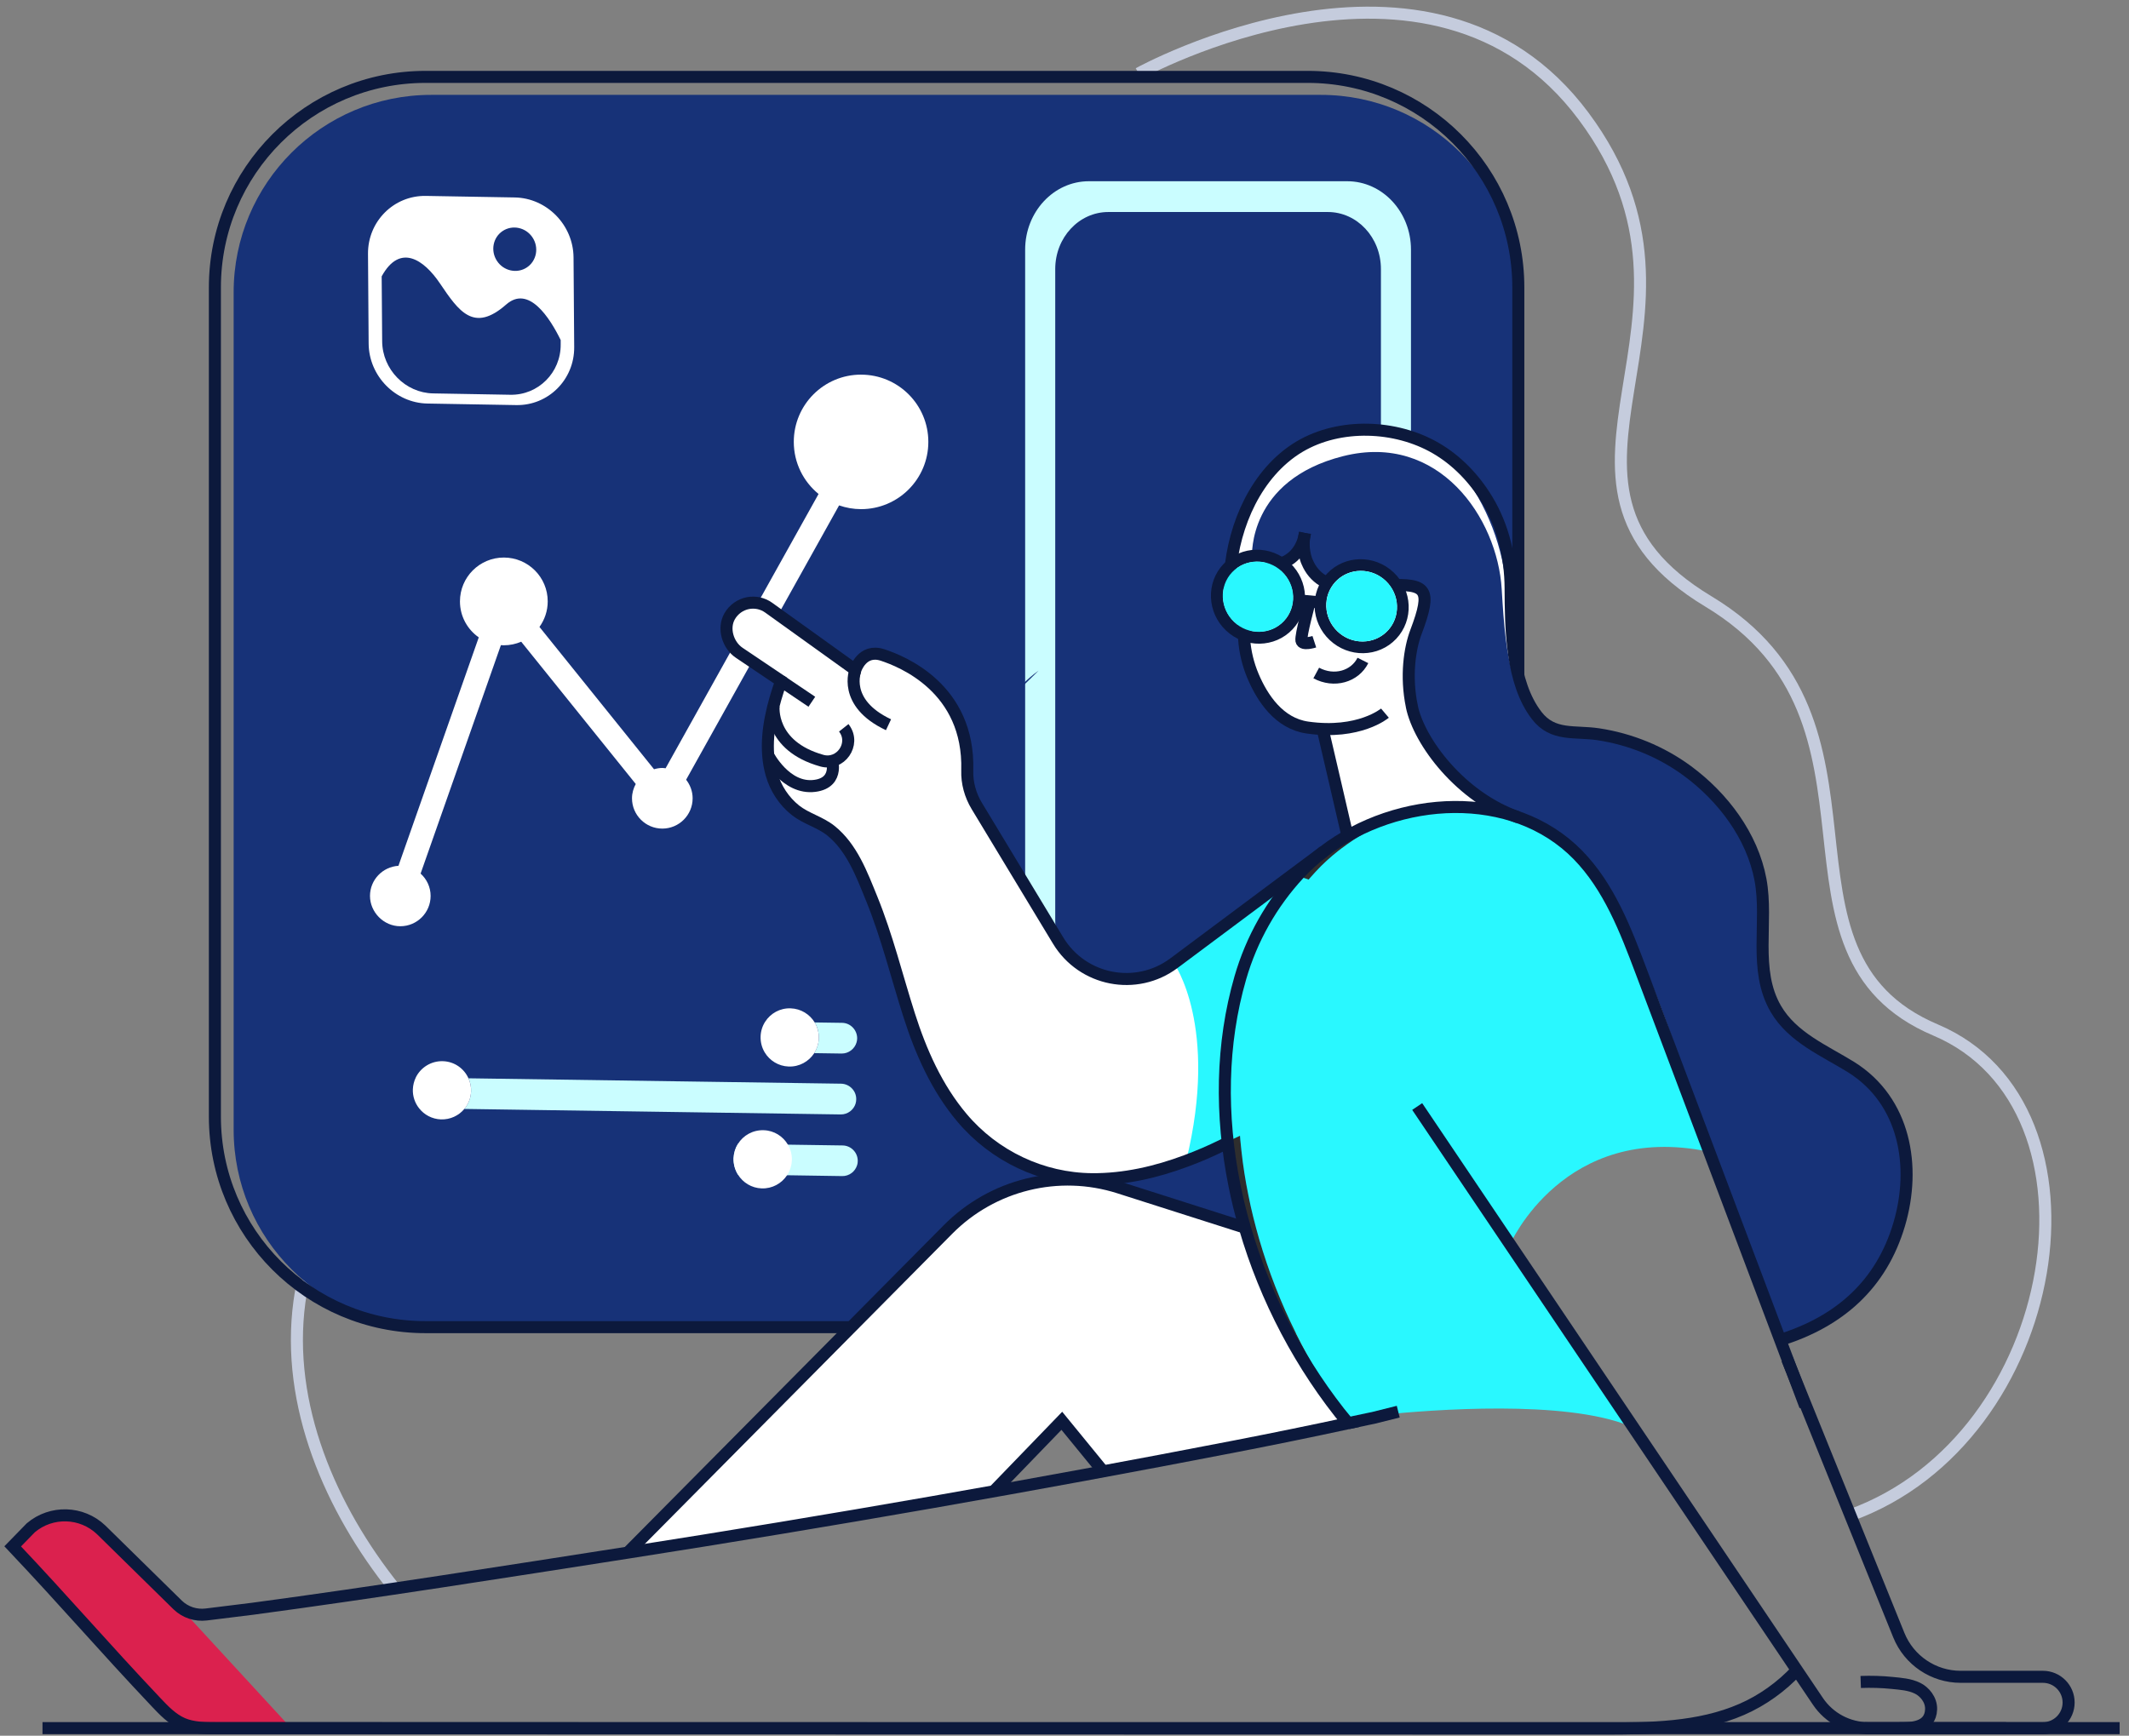 <svg width="168" height="137" viewBox="0 0 168 137" fill="none" xmlns="http://www.w3.org/2000/svg">
<rect x="0" y="0" width="168" height="137" fill="#808080" stroke="none"/>
<path d="M89.851 5.801C89.851 5.801 112.935 -6.986 124.967 9.176C136.999 25.339 119.013 37.96 134.808 47.47C150.604 56.98 138.405 75.231 152.731 81.294C167.057 87.357 162.801 113.553 146.01 119.599" stroke="#C5CCDD" stroke-width="0.95" stroke-miterlimit="10"/>
<path d="M23.94 101.046C23.896 101.224 23.857 101.401 23.826 101.584C23.75 101.964 23.68 102.35 23.63 102.742C22.523 110.913 26.111 119.108 31.136 125.379" stroke="#C5CCDD" stroke-width="0.95" stroke-miterlimit="10"/>
<path d="M104.224 7.488H34.023C25.415 7.488 18.437 14.466 18.437 23.074V89.162C18.437 97.77 25.415 104.748 34.023 104.748H104.224C112.831 104.748 119.81 97.77 119.81 89.162V23.074C119.81 14.466 112.831 7.488 104.224 7.488Z" fill="#173278"/>
<path d="M103.191 6.069H33.578C24.398 6.069 16.957 13.51 16.957 22.69V88.13C16.957 97.309 24.398 104.75 33.578 104.75H103.191C112.37 104.75 119.811 97.309 119.811 88.13V22.69C119.811 13.51 112.37 6.069 103.191 6.069Z" stroke="#0C193C" stroke-width="0.95" stroke-miterlimit="10"/>
<path d="M102.23 9.402H36.016C27.408 9.402 20.43 16.38 20.43 24.988V87.25C20.43 95.858 27.408 102.836 36.016 102.836H102.23C110.838 102.836 117.816 95.858 117.816 87.25V24.988C117.816 16.38 110.838 9.402 102.23 9.402Z" fill="#173278"/>
<path d="M106.311 14.305H85.92C83.149 14.305 80.895 16.726 80.895 19.704V74.177C80.895 77.162 83.147 79.584 85.92 79.584H106.311C109.09 79.584 111.341 77.162 111.341 74.177V19.704C111.341 16.726 109.088 14.305 106.311 14.305ZM108.969 72.654C108.969 75.143 107.096 77.156 104.78 77.156H87.459C85.142 77.156 83.269 75.143 83.269 72.654V21.236C83.269 18.747 85.142 16.734 87.459 16.734H104.78C107.096 16.734 108.969 18.747 108.969 21.236V72.654Z" fill="#CAFDFF"/>
<path d="M60.346 83.066L30.463 82.626C29.798 82.619 29.26 82.067 29.27 81.394C29.27 81.281 29.286 81.169 29.318 81.065C29.467 80.561 29.948 80.192 30.502 80.201L60.384 80.641C60.166 80.975 60.037 81.374 60.022 81.801C60.008 82.263 60.126 82.697 60.347 83.064L60.346 83.066Z" fill="#173278"/>
<path d="M67.589 82.283C67.439 82.789 66.963 83.162 66.409 83.155L64.251 83.123C64.463 82.787 64.598 82.39 64.613 81.963C64.628 81.501 64.51 81.067 64.288 80.7L66.446 80.731C67.111 80.738 67.646 81.296 67.639 81.963C67.639 82.076 67.619 82.181 67.587 82.285L67.589 82.283Z" fill="#CAFDFF"/>
<path d="M67.519 87.095C67.369 87.599 66.893 87.969 66.34 87.962L36.641 87.527C36.96 87.15 37.156 86.665 37.173 86.136C37.186 85.77 37.11 85.421 36.968 85.109L66.372 85.534C67.04 85.549 67.578 86.101 67.565 86.766C67.565 86.879 67.548 86.992 67.517 87.095H67.519Z" fill="#CAFDFF"/>
<path d="M33.069 87.474L30.393 87.433C29.728 87.426 29.185 86.872 29.198 86.207C29.198 86.088 29.214 85.981 29.245 85.872C29.395 85.368 29.872 84.998 30.422 85.011L32.807 85.048C32.672 85.329 32.591 85.641 32.576 85.974C32.556 86.534 32.741 87.062 33.068 87.472L33.069 87.474Z" fill="#173278"/>
<path d="M58.231 92.709L30.504 92.306C29.839 92.293 29.303 91.741 29.311 91.074C29.311 90.962 29.331 90.856 29.362 90.753C29.512 90.249 29.989 89.874 30.543 89.881L58.229 90.289C58.024 90.622 57.904 91.006 57.885 91.422C57.874 91.894 58 92.338 58.231 92.709Z" fill="#173278"/>
<path d="M67.635 91.963C67.484 92.473 67.004 92.84 66.451 92.827L62.105 92.761L58.231 92.707C58 92.336 57.872 91.893 57.885 91.42C57.902 91.004 58.024 90.618 58.229 90.287L62.175 90.346L66.49 90.409C67.155 90.417 67.693 90.969 67.685 91.636C67.685 91.749 67.669 91.861 67.637 91.965L67.635 91.963Z" fill="#CAFDFF"/>
<path d="M64.251 83.125C63.824 83.785 63.074 84.211 62.236 84.18C61.425 84.152 60.732 83.709 60.344 83.066C60.122 82.697 60.004 82.262 60.019 81.802C60.034 81.374 60.165 80.975 60.381 80.642C60.802 79.983 61.552 79.554 62.396 79.588C63.202 79.615 63.9 80.059 64.288 80.701C64.51 81.071 64.628 81.505 64.613 81.965C64.598 82.394 64.463 82.791 64.251 83.125Z" fill="white"/>
<g opacity="0.72">
<path d="M63.385 81.716C63.353 81.985 63.181 82.249 63.01 82.449C62.919 82.556 62.81 82.648 62.703 82.735C62.644 82.778 62.328 83.033 62.267 82.999C61.851 82.791 61.328 82.264 61.264 81.749C61.253 81.668 61.258 81.588 61.269 81.507C61.323 81.217 61.569 81.006 61.866 81.016C62.06 81.027 62.226 81.123 62.33 81.272C62.448 81.132 62.62 81.045 62.814 81.051C63.157 81.065 63.422 81.378 63.386 81.716H63.385Z" fill="white"/>
</g>
<path d="M36.641 87.527C36.203 88.054 35.534 88.377 34.795 88.353C34.089 88.327 33.472 87.987 33.07 87.474C32.743 87.062 32.558 86.535 32.578 85.976C32.593 85.643 32.674 85.331 32.809 85.05V85.044C33.197 84.256 34.023 83.727 34.956 83.759C35.863 83.788 36.624 84.341 36.967 85.111C37.11 85.423 37.185 85.77 37.172 86.138C37.156 86.666 36.96 87.152 36.641 87.529V87.527Z" fill="white"/>
<g opacity="0.72">
<path d="M35.946 85.889C35.915 86.159 35.743 86.423 35.571 86.622C35.481 86.729 35.372 86.822 35.264 86.909C35.205 86.951 34.889 87.206 34.828 87.173C34.413 86.964 33.89 86.437 33.825 85.922C33.814 85.841 33.82 85.761 33.831 85.68C33.885 85.39 34.13 85.179 34.428 85.189C34.622 85.2 34.788 85.296 34.891 85.445C35.01 85.305 35.181 85.218 35.375 85.224C35.719 85.239 35.983 85.551 35.948 85.889H35.946Z" fill="white"/>
</g>
<path d="M62.105 92.763C61.681 93.411 60.933 93.829 60.1 93.799C59.306 93.769 58.62 93.341 58.231 92.709C58 92.338 57.872 91.894 57.885 91.422C57.902 91.006 58.024 90.62 58.229 90.289C58.65 89.611 59.413 89.177 60.268 89.207C61.087 89.231 61.787 89.687 62.175 90.346C62.387 90.707 62.502 91.133 62.485 91.584C62.467 92.022 62.33 92.425 62.106 92.763H62.105Z" fill="white"/>
<g opacity="0.72">
<path d="M61.253 91.337C61.221 91.606 61.05 91.87 60.878 92.07C60.787 92.177 60.678 92.269 60.571 92.356C60.512 92.399 60.196 92.654 60.135 92.62C59.719 92.412 59.197 91.885 59.132 91.37C59.121 91.288 59.127 91.209 59.138 91.128C59.191 90.838 59.437 90.627 59.734 90.636C59.928 90.647 60.094 90.743 60.198 90.893C60.316 90.753 60.488 90.666 60.682 90.671C61.026 90.686 61.29 90.999 61.255 91.337H61.253Z" fill="white"/>
</g>
<path d="M29.039 20.035L29.09 27.118C29.109 29.676 31.196 31.806 33.729 31.851L40.74 31.973C43.272 32.017 45.328 29.959 45.31 27.4L45.258 20.318C45.24 17.759 43.152 15.629 40.62 15.585L33.609 15.463C31.076 15.418 29.02 17.477 29.039 20.035Z" fill="white"/>
<path d="M30.118 21.812L30.157 26.94C30.173 29.163 31.985 31.014 34.185 31.051L40.274 31.158C42.474 31.197 44.261 29.408 44.244 27.186V26.839C43.385 25.089 41.721 22.472 39.942 24.036C37.38 26.288 36.206 24.574 34.714 22.366C33.467 20.515 31.572 19.167 30.118 21.812Z" fill="#173278"/>
<path d="M41.575 21.108C42.348 20.594 42.548 19.534 42.02 18.74C41.493 17.946 40.439 17.72 39.665 18.233C38.892 18.747 38.693 19.807 39.22 20.601C39.747 21.394 40.802 21.621 41.575 21.108Z" fill="#173278"/>
<path d="M67.945 29.569C65.014 29.569 62.638 31.945 62.638 34.877C62.638 36.535 63.401 38.017 64.593 38.989L52.522 60.639C52.435 60.63 52.352 60.614 52.264 60.614C52.034 60.614 51.818 60.656 51.609 60.715L42.569 49.483C42.977 48.914 43.221 48.22 43.221 47.468C43.221 45.556 41.671 44.006 39.757 44.006C37.843 44.006 36.295 45.556 36.295 47.468C36.295 48.645 36.883 49.681 37.779 50.307L31.442 68.337C30.192 68.415 29.196 69.444 29.196 70.715C29.196 71.986 30.267 73.107 31.588 73.107C32.909 73.107 33.98 72.036 33.98 70.715C33.98 70.013 33.672 69.387 33.19 68.951L39.526 50.921C39.604 50.926 39.679 50.932 39.757 50.932C40.245 50.932 40.707 50.83 41.128 50.649L50.167 61.879C49.986 62.217 49.871 62.598 49.871 63.008C49.871 64.329 50.943 65.4 52.264 65.4C53.584 65.4 54.656 64.329 54.656 63.008C54.656 62.452 54.458 61.947 54.142 61.543L66.213 39.89C66.758 40.079 67.34 40.186 67.947 40.186C70.879 40.186 73.255 37.81 73.255 34.878C73.255 31.947 70.879 29.571 67.947 29.571L67.945 29.569Z" fill="white"/>
<path d="M149.843 90.234C149.83 90.177 149.818 90.119 149.799 90.064C149.058 87.513 147.603 85.673 146.274 84.603C146.256 84.59 146.23 84.572 146.212 84.559C146.053 84.444 145.888 84.337 145.724 84.23C145.502 84.091 145.275 83.958 145.046 83.825C145.027 83.812 145.001 83.799 144.983 83.794C144.274 83.471 143.376 82.959 142.484 82.307C142.471 82.301 142.458 82.288 142.445 82.281C141.388 81.579 140.433 80.763 139.774 79.63C139.761 79.604 139.742 79.58 139.735 79.554C139.722 79.549 139.722 79.536 139.716 79.528C139.109 78.605 138.741 77.593 138.818 76.541V76.51C138.628 74.796 138.811 72.991 138.748 71.251C138.743 71.143 138.743 71.036 138.73 70.927C138.722 70.807 138.711 70.687 138.704 70.58C138.711 70.541 138.704 70.504 138.698 70.473C138.673 70.126 138.628 69.784 138.565 69.448C137.965 66.194 135.876 63.296 133.319 61.253C133.262 61.203 133.199 61.159 133.142 61.12C130.275 59.019 127.136 58.203 125.08 57.885C125.061 57.88 125.041 57.88 125.023 57.88C124.25 57.822 123.517 57.835 122.839 57.684C122.826 57.684 122.813 57.684 122.808 57.678C122.111 57.527 121.472 57.209 120.909 56.489C120.731 56.261 120.574 56.019 120.441 55.774C120.415 55.755 120.41 55.735 120.402 55.716C119.878 54.944 119.56 54.033 119.372 52.982C119.353 52.888 119.327 52.792 119.314 52.703C118.871 50.596 118.858 48.305 118.847 46.413C118.675 43.496 117.378 39.737 115.126 37.06C115.119 37.054 115.119 37.047 115.113 37.047C114.456 36.395 113.728 35.826 112.924 35.364C110.988 34.245 108.57 33.75 106.267 33.979C106.267 33.979 106.262 33.979 106.254 33.979L106.241 33.984C104.811 34.117 103.424 34.535 102.215 35.25C101.759 35.516 101.336 35.819 100.937 36.16C98.532 38.224 97.159 41.444 96.779 44.621C96.747 44.869 96.729 45.109 96.716 45.355C96.71 45.386 96.703 45.412 96.71 45.443V45.449C96.418 45.84 96.236 46.323 96.197 46.847C96.121 48.019 96.792 49.081 97.804 49.555V49.605C97.798 49.77 97.798 49.941 97.804 50.106C97.835 51.22 98.088 52.334 98.524 53.372C99.265 55.118 100.58 57.113 102.816 57.429C103.233 57.486 103.632 57.523 104.013 57.536L105.069 62.054L105.975 65.973C109.924 63.726 114.809 63.048 118.98 64.358H118.993C120.923 64.959 122.695 65.984 124.151 67.471C128.784 71.249 133.997 89.229 134.315 90.341C134.315 90.354 134.32 90.367 134.328 90.38C134.328 90.38 134.33 90.384 134.335 90.393C134.335 90.406 134.341 90.411 134.348 90.424C134.361 90.474 134.379 90.526 134.405 90.576C134.424 90.633 134.444 90.69 134.468 90.746C134.512 90.86 134.557 90.973 134.601 91.087C135.519 93.472 138.506 101.251 139.169 103.169C139.96 105.434 140.581 105.611 140.581 105.611C140.612 105.605 140.644 105.593 140.675 105.572C140.706 105.559 140.751 105.541 140.803 105.522C141.549 105.23 144.056 104.142 146.296 102.175H146.302C146.311 102.171 146.315 102.167 146.315 102.162C147.771 100.706 148.853 98.872 149.511 96.637C150.137 94.529 150.283 92.295 149.847 90.232L149.843 90.234Z" fill="white"/>
<path d="M98.8 43.886C98.8 43.886 98.459 37.892 106 36C113.541 34.108 118.162 40.879 118.5 46.5C118.838 52.121 119.207 55.91 123.168 57.68C123.168 57.68 134.618 57.54 138.837 68.067C138.837 68.067 139.408 73.222 139.175 76.539C138.942 79.859 143.082 82.765 145.338 83.79C147.592 84.816 151.517 88.981 150.451 95.785C149.385 102.589 140.937 105.615 140.937 105.615C140.937 105.615 140.315 105.435 139.524 103.167C138.734 100.898 134.686 90.393 134.686 90.393C134.686 90.393 129.292 71.367 124.507 67.471C121.871 65.324 119.048 64.353 117.188 63.22C115.228 62.029 114.286 60.715 113.632 59.873C112.355 58.23 110.092 55.749 111.729 49.899C113.366 44.048 111.716 46.997 110.176 46.173C110.176 46.173 108.265 43.225 105.384 45.308C102.502 47.392 103.204 42.308 103.204 42.308L101.936 44.01C101.936 44.01 99.952 44.407 98.802 43.884L98.8 43.886Z" fill="#173278"/>
<path d="M79.959 54.89C80.042 54.776 80.136 54.656 80.23 54.536C80.325 54.421 80.426 54.301 80.528 54.188C80.844 53.847 81.198 53.518 81.597 53.202C81.718 53.108 81.838 53.019 81.958 52.93L79.957 54.892L79.959 54.89Z" fill="#173278"/>
<path d="M22.972 136.399H17.074C16.169 136.399 15.239 136.393 14.402 136.038C13.573 135.678 12.934 135.008 12.315 134.348C8.049 129.835 5.266 126.558 1 122.045L2.43 120.576C4.05 119.209 6.442 119.279 7.979 120.741L14.022 126.676L14.029 126.682L22.97 136.395L22.972 136.399Z" fill="#DB214E"/>
<path d="M106.367 112.481C103.429 113.115 100.481 113.715 97.52 114.292C94.026 114.97 90.533 115.633 87.034 116.279L83.776 112.293L78.415 117.85C68.801 119.571 59.169 121.184 49.519 122.697L49.563 122.653L74.794 97.193C78.313 93.642 83.521 92.364 88.279 93.877L98.214 97.047C99.84 102.653 102.657 108.001 106.365 112.481H106.367Z" fill="white"/>
<path d="M98.99 77.33C97.743 81.645 97.451 86.24 97.965 90.829C98.092 92.005 98.275 93.177 98.515 94.34C98.743 95.504 99.035 96.65 99.363 97.795C100.838 102.882 103.261 107.769 106.42 112.021C106.295 112.047 106.173 112.078 106.066 112.104C102.509 107.7 99.801 102.498 98.218 97.043C97.902 95.942 97.623 94.834 97.401 93.714C97.174 92.587 96.997 91.46 96.87 90.328C96.376 85.904 96.661 81.474 97.863 77.317C98.75 74.254 100.339 71.439 102.509 69.102C103.047 68.52 103.642 67.975 104.268 67.487L104.299 67.462L104.307 67.456L104.408 67.38L104.453 67.341C105.042 66.893 105.668 66.481 106.32 66.113C107.737 65.304 109.276 64.702 110.857 64.323C109.788 64.683 108.744 65.153 107.763 65.709C107.093 66.089 106.441 66.518 105.827 66.987L105.783 67.026L105.681 67.101L105.668 67.107L105.637 67.133C104.992 67.639 104.372 68.202 103.814 68.81C101.56 71.234 99.916 74.151 98.992 77.328L98.99 77.33Z" fill="#2E2E2E"/>
<path d="M119.157 98.214C119.157 98.214 124.297 104.745 128.573 112.542C123.46 110.473 113.095 111.251 108.936 111.681C108.328 111.707 107.778 111.776 107.29 111.859C107.259 111.859 107.22 111.864 107.189 111.872C107.163 111.877 107.15 111.877 107.15 111.877C106.884 111.927 106.636 111.971 106.416 112.023C103.259 107.771 100.836 102.884 99.36 97.797C99.031 96.651 98.739 95.506 98.512 94.342C98.272 93.178 98.089 92.007 97.961 90.831C97.448 86.242 97.74 81.647 98.986 77.332C99.91 74.154 101.556 71.238 103.808 68.814C104.364 68.206 104.985 67.643 105.631 67.136L105.663 67.111L105.676 67.105L105.777 67.029L105.822 66.991C106.435 66.523 107.087 66.093 107.758 65.712C108.739 65.156 109.782 64.687 110.852 64.327C113.675 63.643 116.641 63.662 119.32 64.504H119.333C120.909 65.282 122.743 66.194 124.491 67.617C126.953 70.135 128.256 73.534 129.497 76.831C131.211 81.389 132.928 85.939 134.655 90.489C134.655 90.502 134.662 90.515 134.668 90.528C134.668 90.528 134.67 90.532 134.673 90.54C134.673 90.553 134.681 90.559 134.686 90.572C134.699 90.622 134.718 90.673 134.743 90.723C134.762 90.781 134.782 90.838 134.806 90.895C123.397 88.534 119.156 98.218 119.156 98.218L119.157 98.214Z" fill="#29F8FF"/>
<path d="M104.268 67.489C103.642 67.977 103.047 68.52 102.509 69.104C100.339 71.439 98.75 74.256 97.863 77.319C96.661 81.477 96.376 85.907 96.869 90.33C96.723 90.413 96.572 90.481 96.42 90.557C93.243 92.107 89.731 93.247 86.162 93.221C82.213 93.189 78.448 91.397 75.904 88.379C73.911 86.018 72.651 83.164 71.722 80.247C70.741 77.171 69.994 74.082 68.779 71.09C68.001 69.185 67.221 67.046 65.546 65.705C64.685 65.021 63.61 64.774 62.755 64.098C61.849 63.375 61.192 62.37 60.876 61.256C60.737 60.769 60.649 60.276 60.61 59.775V59.769C60.451 57.794 60.983 55.731 61.63 53.902V53.897L58.319 51.669C57.421 51.061 57.028 49.746 57.56 48.802C57.883 48.233 58.426 47.865 59.016 47.751C59.566 47.649 60.155 47.756 60.649 48.111L67.489 53.021C67.489 53.021 68.014 51.318 69.629 51.844C71.134 52.337 76.501 54.445 76.318 60.952C76.286 61.938 76.558 62.919 77.071 63.767L83.489 74.385C85.412 77.563 89.654 78.391 92.628 76.17L103.861 67.79L104.273 67.487L104.268 67.489Z" fill="white"/>
<path d="M106.368 70.469L98.8 89.201L96.851 90.112L93.603 91.625C96.204 80.986 92.635 76.026 92.635 76.026L102.04 69.008C102.179 69.058 102.319 69.102 102.463 69.154C104.394 69.793 106.368 70.471 106.368 70.471V70.469Z" fill="#29F8FF"/>
<path d="M110.335 111.421C107.037 112.237 109.697 111.617 106.381 112.332" stroke="#0C193C" stroke-width="0.95" stroke-miterlimit="10"/>
<path d="M142.447 110.978C142.092 110.041 141.738 109.104 141.39 108.168L141.351 108.073C137.409 97.606 133.46 87.152 129.512 76.685C128.272 73.388 126.968 69.991 124.506 67.471C119.374 62.232 110.318 62.731 104.464 67.199L104.42 67.238L104.381 67.264C103.716 67.776 103.089 68.347 102.52 68.96C100.35 71.295 98.761 74.112 97.876 77.175C96.363 82.395 96.3 88.046 97.414 93.572C97.636 94.691 97.915 95.8 98.231 96.901C99.857 102.507 102.674 107.856 106.381 112.335C103.444 112.969 100.496 113.569 97.534 114.146C81.586 117.24 65.583 120.037 49.533 122.549C39.875 124.055 29.643 125.675 19.961 126.974L16.272 127.43C15.45 127.531 14.626 127.26 14.031 126.689L14.026 126.684L7.981 120.748C6.444 119.287 4.052 119.217 2.432 120.584L1.002 122.052C5.267 126.565 8.051 129.842 12.317 134.356C12.938 135.013 13.577 135.684 14.404 136.046C15.239 136.401 16.17 136.406 17.076 136.406H22.366C26.841 136.406 31.32 136.406 35.795 136.412C66.026 136.417 96.256 136.425 126.488 136.43C130.203 136.43 134.043 136.404 137.448 134.917C139.087 134.202 140.568 133.133 141.795 131.823" stroke="#0C193C" stroke-width="0.95" stroke-miterlimit="10"/>
<path d="M111.831 87.337L143.45 134.282C144.344 135.61 145.842 136.406 147.444 136.406H161.207C162.326 136.406 163.235 135.499 163.235 134.378C163.235 133.258 162.328 132.349 161.207 132.349H154.715C152.57 132.349 150.64 131.047 149.836 129.059L141.028 107.283" stroke="#0C193C" stroke-width="0.95" stroke-miterlimit="10"/>
<path d="M49.531 122.547L49.576 122.503L74.806 97.043C78.326 93.492 83.533 92.214 88.292 93.727L98.227 96.897" stroke="#0C193C" stroke-width="0.95" stroke-miterlimit="10"/>
<path d="M142.533 111.009L142.445 110.977" stroke="#0C193C" stroke-width="0.95" stroke-miterlimit="10"/>
<path d="M87.084 116.174L83.789 112.143L78.374 117.748" stroke="#0C193C" stroke-width="0.95" stroke-miterlimit="10"/>
<path d="M124.967 68.065V68.058" stroke="#0C193C" stroke-width="0.95" stroke-miterlimit="10"/>
<path d="M146.829 132.756C147.656 132.726 148.488 132.748 149.313 132.833C149.988 132.903 150.691 132.942 151.329 133.258C151.857 133.521 152.409 134.149 152.384 134.915C152.332 136.419 150.758 136.408 149.893 136.408" stroke="#0C193C" stroke-width="0.95" stroke-miterlimit="10"/>
<path d="M147.159 136.406H149.893H149.932H158.302" stroke="#0C193C" stroke-width="0.95" stroke-miterlimit="10"/>
<path d="M96.882 90.182C96.882 90.182 96.864 90.188 96.856 90.195C96.718 90.271 96.578 90.341 96.431 90.409C95.513 90.858 94.571 91.27 93.603 91.625C91.224 92.517 88.712 93.093 86.173 93.073C82.224 93.042 78.459 91.25 75.915 88.231C73.922 85.87 72.662 83.016 71.733 80.099C70.752 77.023 70.005 73.935 68.79 70.942C68.012 69.037 67.233 66.898 65.555 65.557C64.694 64.874 63.619 64.626 62.764 63.95C61.859 63.227 61.201 62.222 60.885 61.109C60.746 60.621 60.658 60.128 60.619 59.627V59.621C60.46 57.647 60.992 55.583 61.639 53.754V53.749L58.328 51.521C57.431 50.913 57.037 49.598 57.569 48.654C57.892 48.085 58.435 47.717 59.025 47.603C59.575 47.501 60.165 47.608 60.658 47.963L67.499 52.873C67.499 52.873 68.023 51.17 69.638 51.696C71.143 52.19 76.51 54.297 76.327 60.804C76.296 61.79 76.567 62.771 77.081 63.619L83.498 74.238C85.421 77.415 89.663 78.243 92.637 76.022L102.042 69.004L103.871 67.643L104.314 67.314L104.32 67.308L104.421 67.233L104.466 67.194" stroke="#0C193C" stroke-width="0.95" stroke-miterlimit="10"/>
<path d="M67.502 52.879C67.502 52.879 66.436 55.474 70.112 57.203" stroke="#0C193C" stroke-width="0.95" stroke-miterlimit="10"/>
<path d="M61.047 55.722C61.047 55.722 60.678 58.864 64.849 60.037C66.325 60.453 67.526 58.744 66.624 57.503C66.61 57.484 66.597 57.464 66.582 57.445" stroke="#0C193C" stroke-width="0.95" stroke-miterlimit="10"/>
<path d="M60.606 59.599C60.606 59.599 61.999 62.33 64.299 62.027C66.335 61.759 65.599 59.771 65.599 59.771" stroke="#0C193C" stroke-width="0.95" stroke-miterlimit="10"/>
<path d="M61.637 53.754L64.062 55.389" stroke="#0C193C" stroke-width="0.95" stroke-miterlimit="10"/>
<path d="M140.479 105.762C145.153 104.307 148.458 101.39 149.866 96.636C151.214 92.081 150.337 86.901 146.077 84.23C143.954 82.915 141.447 81.884 140.13 79.628C138.331 76.543 139.543 72.78 138.922 69.442C138.277 65.976 135.948 62.906 133.153 60.848C131.093 59.331 128.656 58.338 126.129 57.955C124.254 57.672 122.547 58.138 121.265 56.479C119.237 53.854 119.218 49.565 119.202 46.404C119.189 43.976 118.618 41.562 117.369 39.478C117.36 39.463 117.351 39.447 117.341 39.432C116.338 37.773 114.957 36.327 113.279 35.359C110.129 33.539 105.733 33.373 102.566 35.242C102.114 35.508 101.687 35.817 101.29 36.158C98.36 38.671 96.954 42.905 97.025 46.677" stroke="#0C193C" stroke-width="0.95" stroke-miterlimit="10"/>
<path d="M102.977 42.068C102.814 43.18 102.138 44.204 100.937 44.51C99.582 44.856 98.863 46.173 98.482 47.499C97.926 49.437 98.094 51.515 98.879 53.37C99.618 55.114 100.939 57.107 103.171 57.425C107.255 58.007 109.286 56.287 109.286 56.287" stroke="#0C193C" stroke-width="0.95" stroke-miterlimit="10"/>
<path d="M106.376 48.002C106.764 48.002 107.078 47.688 107.078 47.3C107.078 46.912 106.764 46.598 106.376 46.598C105.988 46.598 105.674 46.912 105.674 47.3C105.674 47.688 105.988 48.002 106.376 48.002Z" fill="#0C193C"/>
<path d="M100.209 47.54C100.597 47.54 100.911 47.226 100.911 46.838C100.911 46.45 100.597 46.136 100.209 46.136C99.822 46.136 99.507 46.45 99.507 46.838C99.507 47.226 99.822 47.54 100.209 47.54Z" fill="#0C193C"/>
<path d="M102.977 42.068C102.825 42.702 102.838 43.417 103.047 44.087C103.078 44.194 103.117 44.296 103.167 44.398C103.655 45.543 104.787 46.454 106.793 46.341C111.16 46.101 112.716 45.816 112.363 47.828C112.274 48.353 112.06 49.023 111.729 49.897C111.249 51.17 110.913 53.359 111.406 55.738C111.401 55.744 111.401 55.751 111.406 55.751C111.975 58.535 115.262 62.93 119.812 64.511" stroke="#0C193C" stroke-width="0.95" stroke-miterlimit="10"/>
<path d="M103.357 47.47C103.357 47.47 102.62 50.163 102.696 50.56C102.772 50.957 103.714 50.651 103.714 50.651" stroke="#0C193C" stroke-width="0.95" stroke-miterlimit="10"/>
<path d="M103.865 53.119C105.277 53.88 106.91 53.4 107.547 52.129" stroke="#0C193C" stroke-width="0.95" stroke-miterlimit="10"/>
<path d="M109.828 50.096C111.041 48.811 110.957 46.764 109.642 45.522C108.326 44.28 106.277 44.315 105.065 45.599C103.852 46.883 103.936 48.931 105.251 50.173C106.567 51.414 108.616 51.38 109.828 50.096Z" stroke="#0C193C" stroke-width="0.95" stroke-miterlimit="10"/>
<path d="M101.65 49.345C102.862 48.061 102.779 46.013 101.463 44.772C100.148 43.53 98.099 43.564 96.886 44.849C95.674 46.133 95.758 48.181 97.073 49.422C98.388 50.664 100.438 50.63 101.65 49.345Z" stroke="#0C193C" stroke-width="0.95" stroke-miterlimit="10"/>
<path d="M99.199 44.85C99.269 44.85 99.339 44.854 99.408 44.859C100.651 44.974 101.595 46.073 101.51 47.313C101.43 48.469 100.496 49.341 99.334 49.341C99.263 49.341 99.193 49.337 99.125 49.332C97.882 49.217 96.938 48.118 97.023 46.879C97.102 45.722 98.037 44.85 99.199 44.85ZM99.199 44.375C97.808 44.375 96.646 45.436 96.55 46.847C96.448 48.343 97.582 49.668 99.082 49.805C99.168 49.812 99.252 49.816 99.336 49.816C100.727 49.816 101.889 48.755 101.985 47.344C102.086 45.848 100.952 44.523 99.452 44.386C99.367 44.379 99.282 44.375 99.199 44.375Z" fill="white"/>
<path d="M104.214 47.549L102.498 47.392" stroke="#0C193C" stroke-width="0.95" stroke-miterlimit="10"/>
<path d="M107.377 45.532C107.449 45.532 107.521 45.535 107.593 45.541C108.875 45.659 109.847 46.792 109.76 48.068C109.679 49.26 108.714 50.159 107.517 50.159C107.445 50.159 107.373 50.156 107.301 50.15C106.019 50.032 105.047 48.9 105.134 47.623C105.216 46.431 106.18 45.532 107.377 45.532ZM107.377 45.057C105.951 45.057 104.759 46.143 104.661 47.59C104.556 49.123 105.72 50.481 107.257 50.621C107.344 50.629 107.431 50.632 107.516 50.632C108.942 50.632 110.133 49.546 110.231 48.1C110.335 46.566 109.173 45.209 107.636 45.068C107.549 45.061 107.462 45.057 107.377 45.057Z" fill="white"/>
<path d="M101.311 49.026C102.351 47.924 102.28 46.167 101.151 45.102C100.023 44.037 98.265 44.066 97.225 45.168C96.185 46.27 96.257 48.027 97.385 49.092C98.513 50.157 100.271 50.128 101.311 49.026Z" fill="#29F8FF"/>
<path d="M109.503 49.782C110.548 48.675 110.476 46.911 109.343 45.84C108.209 44.77 106.443 44.8 105.398 45.907C104.353 47.014 104.425 48.779 105.558 49.849C106.692 50.919 108.458 50.889 109.503 49.782Z" fill="#29F8FF"/>
<path d="M106.378 66.189L105.421 62.056L104.384 57.601" stroke="#0C193C" stroke-width="0.95" stroke-miterlimit="10"/>
<path d="M167.26 136.399H3.354" stroke="#0C193C" stroke-width="0.95" stroke-miterlimit="10"/>
</svg>
